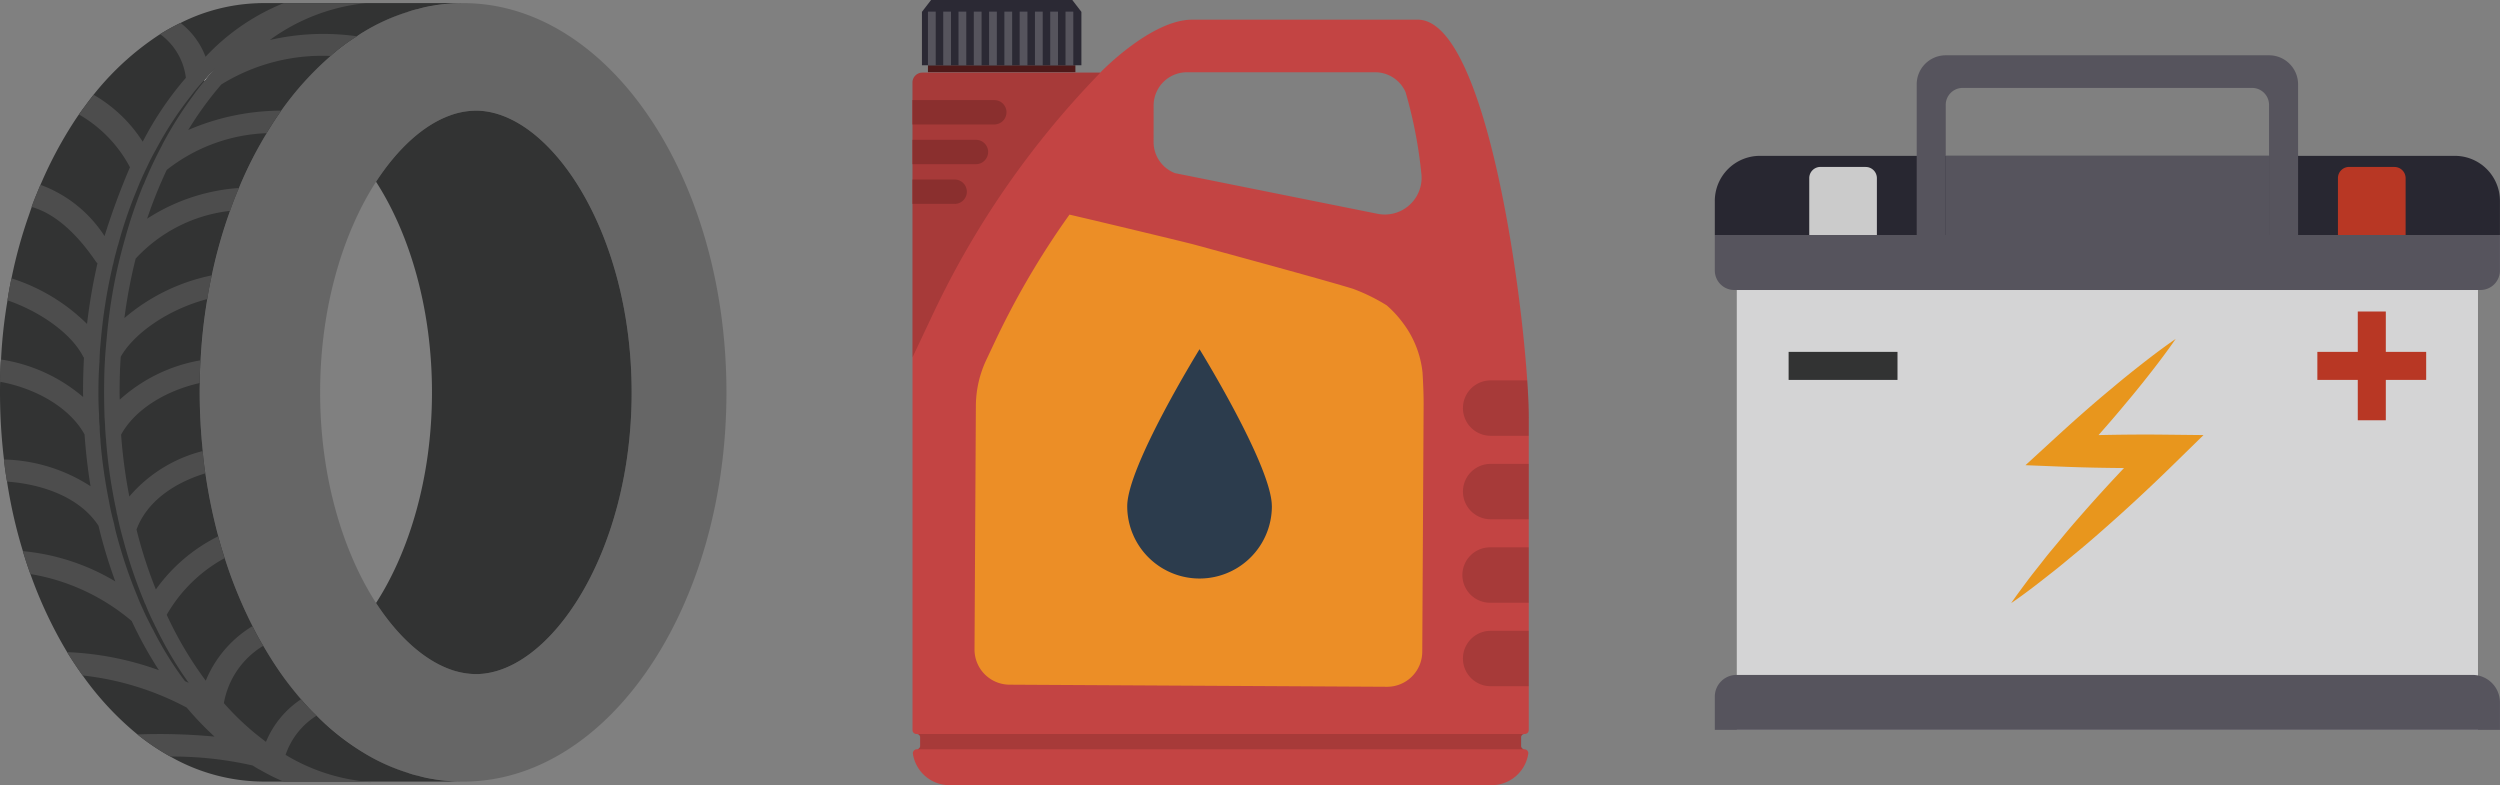 <svg data-name="グループ 134397" xmlns="http://www.w3.org/2000/svg" width="222.965" height="70.027" viewBox="0 0 222.965 70.027"><rect x="0" y="0" width="222.965" height="70.027" fill="#808080" stroke="none"/><defs><clipPath id="a"><path data-name="長方形 6897" d="M0 0h222.965v70.027H0z" fill="none"/></clipPath><clipPath id="b"><path data-name="長方形 6887" d="M0 0h5.871v4.938H0z" fill="none"/></clipPath><clipPath id="c"><path data-name="長方形 6889" d="M0 0h5.871v4.937H0z" fill="none"/></clipPath><clipPath id="d"><path data-name="長方形 6891" d="M0 0h16.744v25.398H0z" fill="none"/></clipPath><clipPath id="e"><path data-name="長方形 6892" d="M0 0h54.191v1.36H0z" fill="none"/></clipPath></defs><g data-name="グループ 134417" clip-path="url(#a)"><path data-name="長方形 6876" d="M82.76 5.819h13.15v.623H82.76z" fill="#4d1919"/><path data-name="パス 251240" d="M83.039 0l-.815 1.057v4.762h14.222V1.057L95.633 0z" fill="#2b2934"/><path data-name="長方形 6877" d="M82.76 1.037h.693v4.782h-.693z" fill="#56545d"/><path data-name="長方形 6878" d="M84.123 1.037h.693v4.782h-.693z" fill="#56545d"/><path data-name="長方形 6879" d="M85.486 1.037h.693v4.782h-.693z" fill="#56545d"/><path data-name="長方形 6880" d="M86.849 1.037h.693v4.782h-.693z" fill="#56545d"/><path data-name="長方形 6881" d="M88.214 1.037h.691v4.782h-.691z" fill="#56545d"/><path data-name="長方形 6882" d="M89.577 1.037h.693v4.782h-.693z" fill="#56545d"/><path data-name="長方形 6883" d="M90.94 1.037h.693v4.782h-.693z" fill="#56545d"/><path data-name="長方形 6884" d="M92.303 1.037h.693v4.782h-.693z" fill="#56545d"/><path data-name="長方形 6885" d="M93.666 1.037h.693v4.782h-.693z" fill="#56545d"/><path data-name="長方形 6886" d="M95.03 1.037h.693v4.782h-.693z" fill="#56545d"/><g data-name="グループ 134416"><g data-name="グループ 134415" clip-path="url(#a)"><path data-name="パス 251241" d="M135.959 65.462h.035a.351.351 0 00.351-.351V37.282c0-.867-.046-2.01-.137-3.354-.689-10.2-3.98-31.984-9.692-32.173h-20.193c-3.67 0-8.2 4.723-8.2 4.723H82.265a.883.883 0 00-.883.882v57.752a.351.351 0 00.351.351h.035a.3.3 0 01.295.295v.771a.3.3 0 01-.295.295.352.352 0 00-.351.353.457.457 0 000 .057 3.31 3.31 0 003.269 2.794h48.345a3.31 3.31 0 003.268-2.794.353.353 0 00-.347-.41.3.3 0 01-.295-.295v-.771a.3.3 0 01.295-.295M102.887 9.419a2.971 2.971 0 012.971-2.975h16.778a2.966 2.966 0 012.72 1.773 40 40 0 011.4 7.184 3.283 3.283 0 01-3.966 3.653l-18-3.613a2.971 2.971 0 01-1.906-2.775z" fill="#c34443"/><g data-name="グループ 134399"><g data-name="グループ 134398"><g data-name="グループ 134397" transform="translate(130.473 33.927)" clip-path="url(#b)" opacity=".15"><path data-name="パス 251242" d="M5.871 3.354v1.584h-3.4a2.469 2.469 0 010-4.938h3.265c.091 1.346.137 2.488.137 3.354" fill="#040000"/></g></g></g><g data-name="グループ 134402"><g data-name="グループ 134401"><g data-name="グループ 134400" transform="translate(130.473 41.372)" clip-path="url(#b)" opacity=".15"><path data-name="パス 251243" d="M5.871 0v4.938h-3.4a2.469 2.469 0 010-4.938z" fill="#040000"/></g></g></g><g data-name="グループ 134405"><g data-name="グループ 134404"><g data-name="グループ 134403" transform="translate(130.473 48.817)" clip-path="url(#c)" opacity=".15"><path data-name="パス 251244" d="M5.871 0v4.937h-3.4a2.469 2.469 0 110-4.937z" fill="#040000"/></g></g></g><g data-name="グループ 134408"><g data-name="グループ 134407"><g data-name="グループ 134406" transform="translate(130.473 56.261)" clip-path="url(#b)" opacity=".15"><path data-name="パス 251245" d="M5.871 0v4.938h-3.4a2.469 2.469 0 010-4.938z" fill="#040000"/></g></g></g><g data-name="グループ 134411"><g data-name="グループ 134410"><g data-name="グループ 134409" transform="translate(81.382 6.478)" clip-path="url(#d)" opacity=".15"><path data-name="パス 251246" d="M16.744 0l-.155.173A79.333 79.333 0 001.861 21.45l-1.865 3.949V.883A.883.883 0 01.879 0z" fill="#040000"/></g></g></g><path data-name="パス 251247" d="M89.765 10.013a1.089 1.089 0 01-1.086 1.087h-7.3V8.927h7.3a1.086 1.086 0 011.086 1.086" fill="#8a2f2e"/><path data-name="パス 251248" d="M88.127 13.556a1.089 1.089 0 01-1.084 1.087h-5.66V12.47h5.66a1.086 1.086 0 011.086 1.086" fill="#8a2f2e"/><g data-name="グループ 134414"><g data-name="グループ 134413"><g data-name="グループ 134412" transform="translate(81.768 65.462)" clip-path="url(#e)" opacity=".15"><path data-name="パス 251249" d="M53.982 1.274a.293.293 0 00.208.087H.001a.3.3 0 00.295-.295V.294A.293.293 0 00.003.001h54.19a.292.292 0 00-.293.293v.772a.293.293 0 00.087.208" fill="#040000"/></g></g></g><path data-name="パス 251250" d="M86.231 17.098a1.089 1.089 0 01-1.088 1.087h-3.761v-2.173h3.761a1.086 1.086 0 011.086 1.086" fill="#8a2f2e"/><path data-name="パス 251251" d="M126.865 33.184a8.867 8.867 0 00-1.783-4.435 9.531 9.531 0 00-1.413-1.52 16.57 16.57 0 00-3.023-1.48c-2.564-.78-8.453-2.385-14.191-3.95-.532-.144-7.177-1.752-11.073-2.658q-.326.457-.645.917a73.417 73.417 0 00-5.989 10.379l-.776 1.643a9.752 9.752 0 00-.938 4.084v.014l-.121 21.732a3.138 3.138 0 003.12 3.154l33.66.187a3.137 3.137 0 003.153-3.12l.122-22.094c0-.491-.012-1.383-.1-2.848" fill="#ec8e26"/><path data-name="パス 251252" d="M113.433 45.146a6.45 6.45 0 01-12.9 0c0-3.562 6.449-14 6.449-14s6.449 10.437 6.449 14" fill="#2c3c4d"/><path data-name="パス 251253" d="M222.96 20.961h-70.023v-3.038a4.021 4.021 0 014.023-4.023h61.986a4.021 4.021 0 014.014 4.023z" fill="#282731"/><path data-name="長方形 6893" d="M173.533 13.9h28.835v7.061h-28.835z" fill="#56545d"/><path data-name="長方形 6894" d="M154.897 25.865h66.105v39.231h-66.105z" fill="#d4d4d5"/><path data-name="パス 251254" d="M222.96 65.092h-70.023v-2.963a1.936 1.936 0 011.936-1.936h65.639a2.452 2.452 0 012.448 2.451z" fill="#56545d"/><path data-name="パス 251255" d="M221.223 25.865h-66.545a1.741 1.741 0 01-1.741-1.741v-3.163h70.023v3.163a1.741 1.741 0 01-1.741 1.741" fill="#56545d"/><path data-name="パス 251256" d="M213.54 14.887h-4.029a1 1 0 00-1 1v5.069h6.036v-5.065a1 1 0 00-1-1" fill="#b83724"/><path data-name="パス 251257" d="M166.388 14.887h-4.028a1 1 0 00-1 1v5.069h6.032v-5.065a1 1 0 00-1-1" fill="#cbcbcb"/><path data-name="パス 251258" d="M216.381 31.382h-3.6v-3.6h-2.5v3.6h-3.605v2.5h3.605v3.6h2.5v-3.6h3.6z" fill="#b83724"/><path data-name="長方形 6895" d="M159.52 31.382h9.71v2.501h-9.71z" fill="#323333"/><path data-name="パス 251259" d="M202.368 4.931h-28.835a2.591 2.591 0 00-2.59 2.59V20.96h2.59V9.353a1.513 1.513 0 011.512-1.512h25.81a1.513 1.513 0 011.512 1.512V20.96h2.59V7.521a2.591 2.591 0 00-2.59-2.59" fill="#56545d"/><path data-name="パス 251260" d="M192.912 38.764c-1.918-.021-3.835 0-5.753.04.849-.96 1.689-1.93 2.507-2.923.766-.905 1.51-1.833 2.242-2.772s1.45-1.894 2.132-2.884c-.989.683-1.944 1.4-2.883 2.132s-1.867 1.477-2.772 2.244c-1.833 1.51-3.6 3.088-5.341 4.688l-2.4 2.2 3.364.134c1.808.073 3.615.106 5.423.121a141.462 141.462 0 00-4.082 4.493q-.789.9-1.552 1.833c-.507.621-1.033 1.221-1.525 1.859s-1 1.252-1.481 1.9-.965 1.292-1.423 1.962c.672-.458 1.321-.935 1.962-1.423s1.27-.987 1.9-1.481 1.24-1.017 1.86-1.525 1.231-1.026 1.833-1.552a159.25 159.25 0 007.035-6.5l2.564-2.507z" fill="#e8961d"/><path data-name="パス 251261" d="M41.306.278a17.024 17.024 0 00-8.9 2.589 24.926 24.926 0 00-7.317 7.014c-4.48 6.316-7.274 15.236-7.274 25.113s2.794 18.8 7.274 25.111a24.91 24.91 0 007.316 7.014 17.014 17.014 0 008.9 2.59c12.962.001 23.484-15.547 23.484-34.715S54.267.278 41.306.278m1.138 59.842a6.917 6.917 0 01-2.411-.466c-2.3-.864-4.575-2.932-6.494-5.877-2.92-4.523-4.988-11.137-4.988-18.783s2.068-14.262 4.987-18.782c1.919-2.946 4.192-5.016 6.494-5.876a6.891 6.891 0 012.411-.468c6.561 0 13.891 10.741 13.891 25.126S49.004 60.12 42.443 60.12" fill="#666"/><path data-name="パス 251262" d="M56.335 34.994c0 14.384-7.33 25.126-13.891 25.126a6.944 6.944 0 01-2.411-.465c-2.3-.866-4.575-2.934-6.494-5.877 2.919-4.523 4.987-11.138 4.987-18.784s-2.069-14.261-4.988-18.783c1.919-2.946 4.192-5.014 6.494-5.876a6.889 6.889 0 012.411-.466c6.561 0 13.891 10.741 13.891 25.125" fill="#323333"/><path data-name="パス 251263" d="M40.044 69.654c.425.041.836.053 1.26.053H23.492a16.939 16.939 0 01-8.3-2.234 20.822 20.822 0 01-2.932-1.971 26.961 26.961 0 01-4.89-5.261 39.602 39.602 0 01-1.384-2.083 38.642 38.642 0 01-3.274-6.962 40.594 40.594 0 01-.67-2.04 43.5 43.5 0 01-1.413-6.202c-.111-.642-.206-1.3-.274-1.972A50.441 50.441 0 010 34.991c0-.315 0-.629.012-.944.014-.67.027-1.342.082-1.987a43.859 43.859 0 01.576-5.275c.095-.658.218-1.316.356-1.959a41.7 41.7 0 011.589-5.741c.205-.629.438-1.246.686-1.848a36.721 36.721 0 013.135-6.125c.357-.562.726-1.1 1.124-1.618a24.96 24.96 0 016.729-6.452 18.029 18.029 0 011.821-1A16.535 16.535 0 0122.891.29c.193-.014.4-.014.6-.014H41.3c-.424 0-.834.014-1.26.055a12.776 12.776 0 00-1.451.178 10.576 10.576 0 00-1.3.289 6.906 6.906 0 00-.986.287A17.349 17.349 0 0032.4 2.866a6.465 6.465 0 00-.56.369 18.345 18.345 0 00-2.34 1.753 27.145 27.145 0 00-4.412 4.879v.012c-.453.643-.889 1.3-1.3 2a35.289 35.289 0 00-2.472 4.875 31.837 31.837 0 00-.795 2.042 43.364 43.364 0 00-1.63 5.753c-.149.685-.287 1.4-.4 2.11a47.274 47.274 0 00-.6 5.466c-.04.673-.067 1.342-.067 2.03-.014.271-.014.56-.014.833a50.648 50.648 0 00.274 5.233c.055.672.138 1.329.234 1.989a48.242 48.242 0 001.15 5.616 39.1 39.1 0 00.575 1.945 40.4 40.4 0 002.481 6.069c.3.6.616 1.193.958 1.755.51.876 1.041 1.711 1.6 2.507s1.152 1.546 1.77 2.261c.451.519.9 1.014 1.383 1.466a22.189 22.189 0 004.165 3.288 17.354 17.354 0 003.9 1.784 6.9 6.9 0 00.986.286 10.35 10.35 0 001.3.287 12.5 12.5 0 001.451.179" fill="#323333"/><path data-name="パス 251264" d="M19.271 6.033c-.357.383-.7.78-1.03 1.193 0-.027-.012-.055-.012-.082.33-.383.685-.752 1.042-1.111" fill="#fff"/><path data-name="パス 251265" d="M32.668 69.71a17 17 0 01-7.193-2.384v-.014a6.619 6.619 0 012.753-3.48 21.08 21.08 0 01-1.383-1.465 8.428 8.428 0 00-3.124 3.794 24.126 24.126 0 01-3.755-3.451 7.5 7.5 0 013.508-5.111 23.6 23.6 0 01-.959-1.755 10.221 10.221 0 00-4.164 4.864 32.929 32.929 0 01-3.482-5.876 13.278 13.278 0 015.166-5.055 37.69 37.69 0 01-.575-1.946 15.059 15.059 0 00-5.559 4.74 40.486 40.486 0 01-1.726-5.344c.933-2.52 3.373-4.165 6.139-5.013a33.155 33.155 0 01-.234-1.987 12.694 12.694 0 00-6.546 4.055 46.757 46.757 0 01-.733-5.508v-.012c1.19-2.18 3.89-3.9 7.013-4.6 0-.686.027-1.357.068-2.028a14.4 14.4 0 00-7.2 3.507c-.015-.219-.015-.423-.015-.643 0-1.07.027-2.11.1-3.165v-.012c1.165-2.069 4.192-4.22 7.728-5.152.107-.714.245-1.424.4-2.11a17.3 17.3 0 00-7.8 3.808 46.363 46.363 0 011-5.287v-.012a13.536 13.536 0 018.426-4.262c.245-.7.506-1.383.793-2.041a17.25 17.25 0 00-8.193 2.74 40.342 40.342 0 011.75-4.351 15.287 15.287 0 018.906-3.276c.41-.7.849-1.357 1.3-2v-.01a21.01 21.01 0 00-8.289 1.726 30.532 30.532 0 012.945-4.054l.015-.014a17.132 17.132 0 019.74-2.535 18.357 18.357 0 012.343-1.754 21.309 21.309 0 00-7.769.33 17.522 17.522 0 018.6-3.289h-7.361a19.624 19.624 0 00-6.968 4.784 6.886 6.886 0 00-2.232-3.016 18.1 18.1 0 00-1.823 1 5.652 5.652 0 012.3 3.893 28.936 28.936 0 00-3.848 5.7 12.747 12.747 0 00-4.378-4.185c-.4.521-.941 1.2-1.3 1.762a11.78 11.78 0 014.539 4.7 64.242 64.242 0 00-2.268 6.14 11.49 11.49 0 00-5.716-4.573c-.246.6-.586 1.341-.792 1.971 2.474.7 4.44 2.972 5.728 4.864a.855.855 0 00.15.164 50.318 50.318 0 00-.931 5.411 16.749 16.749 0 00-6.74-4.069 30.04 30.04 0 00-.357 1.959c3.164 1.1 5.767 3.1 6.742 5a.589.589 0 00.082.123q-.082 1.522-.082 3.083c0 .136 0 .287.012.424a14.648 14.648 0 00-7.329-3.35c-.056.644-.068 1.315-.083 1.986 3.343.617 6.277 2.4 7.535 4.7.015 0 .015 0 0 .015.111 1.574.287 3.1.534 4.6A14.84 14.84 0 00.35 40.981c.068.67.164 1.329.275 1.972 3.245.233 6.533 1.438 8.164 3.946v.012a44.75 44.75 0 001.494 4.943 19.6 19.6 0 00-8.249-2.7c.205.7.439 1.369.672 2.042a18.71 18.71 0 019.042 4.192 36.063 36.063 0 002.425 4.384 27.293 27.293 0 00-8.192-1.612c.45.726.9 1.412 1.384 2.082a25.6 25.6 0 019.286 2.864 28.2 28.2 0 002.481 2.589 52.3 52.3 0 00-6.877-.192 20.965 20.965 0 002.932 1.971 32.057 32.057 0 017.357.8c.2.136.41.261.614.369.535.3 1.07.591 1.618.834.178.083.342.165.52.234h5.481l2.384.041c-.164-.015-.33-.029-.494-.041m-16.166-8.957l-.012-.014a30.137 30.137 0 01-2.85-4.605 4.482 4.482 0 01-.219-.4v-.012c-.22-.427-.439-.849-.632-1.3a17.635 17.635 0 01-.548-1.272 41.864 41.864 0 01-1.639-4.731c-.029-.1-.056-.193-.082-.289v-.012a14.241 14.241 0 01-.342-1.384v-.014a21.323 21.323 0 01-.439-1.919c.012-.014.012-.014 0-.014a46.338 46.338 0 01-.767-5.287c0-.1-.012-.179-.012-.275v-.012a11.065 11.065 0 01-.07-1.18v-.012a8.464 8.464 0 01-.055-1.027v-.016a31.687 31.687 0 01-.056-1.985c0-.945.029-1.877.1-2.8v-.012a.12.12 0 010-.1c.014-.4.027-.781.067-1.178v-.012l.042-.454a46.439 46.439 0 011.008-6.484c.029-.138.055-.276.1-.413.083-.369.164-.739.274-1.1a5.472 5.472 0 01.193-.685v-.014a38.689 38.689 0 011.671-4.876c.1-.247.19-.494.3-.726.178-.4.343-.781.535-1.165.26-.561.534-1.1.834-1.629a31.767 31.767 0 013.138-4.81.367.367 0 01.061-.082 14.558 14.558 0 011.123-1.315c.328-.384.684-.754 1.041-1.111-.357.383-.7.78-1.028 1.193-.356.423-.7.861-1.027 1.329a34.52 34.52 0 00-2.738 4.354v.015a41.762 41.762 0 00-1.206 2.465c-.137.315-.274.631-.4.945a9.591 9.591 0 00-.235.536 42.521 42.521 0 00-1.409 4.166v.011a47.39 47.39 0 00-.8 3.125 46.7 46.7 0 00-.889 5.82v.016c-.083.806-.152 1.629-.193 2.464s-.055 1.673-.055 2.522c0 .752.015 1.507.04 2.246l.044.617c.012.438.041.863.081 1.288.015.138.015.26.029.383a46.913 46.913 0 00.905 6.055v.014a1.671 1.671 0 00.08.372c.152.752.331 1.477.535 2.2l.027.1a43.063 43.063 0 001.837 5.4v.014a1.854 1.854 0 00.137.287v.015c.246.614.521 1.205.808 1.781a.375.375 0 00.07.137 33.132 33.132 0 002.959 5.013 1.993 1.993 0 00-.336-.157" fill="#4d4d4d"/></g></g></g></svg>